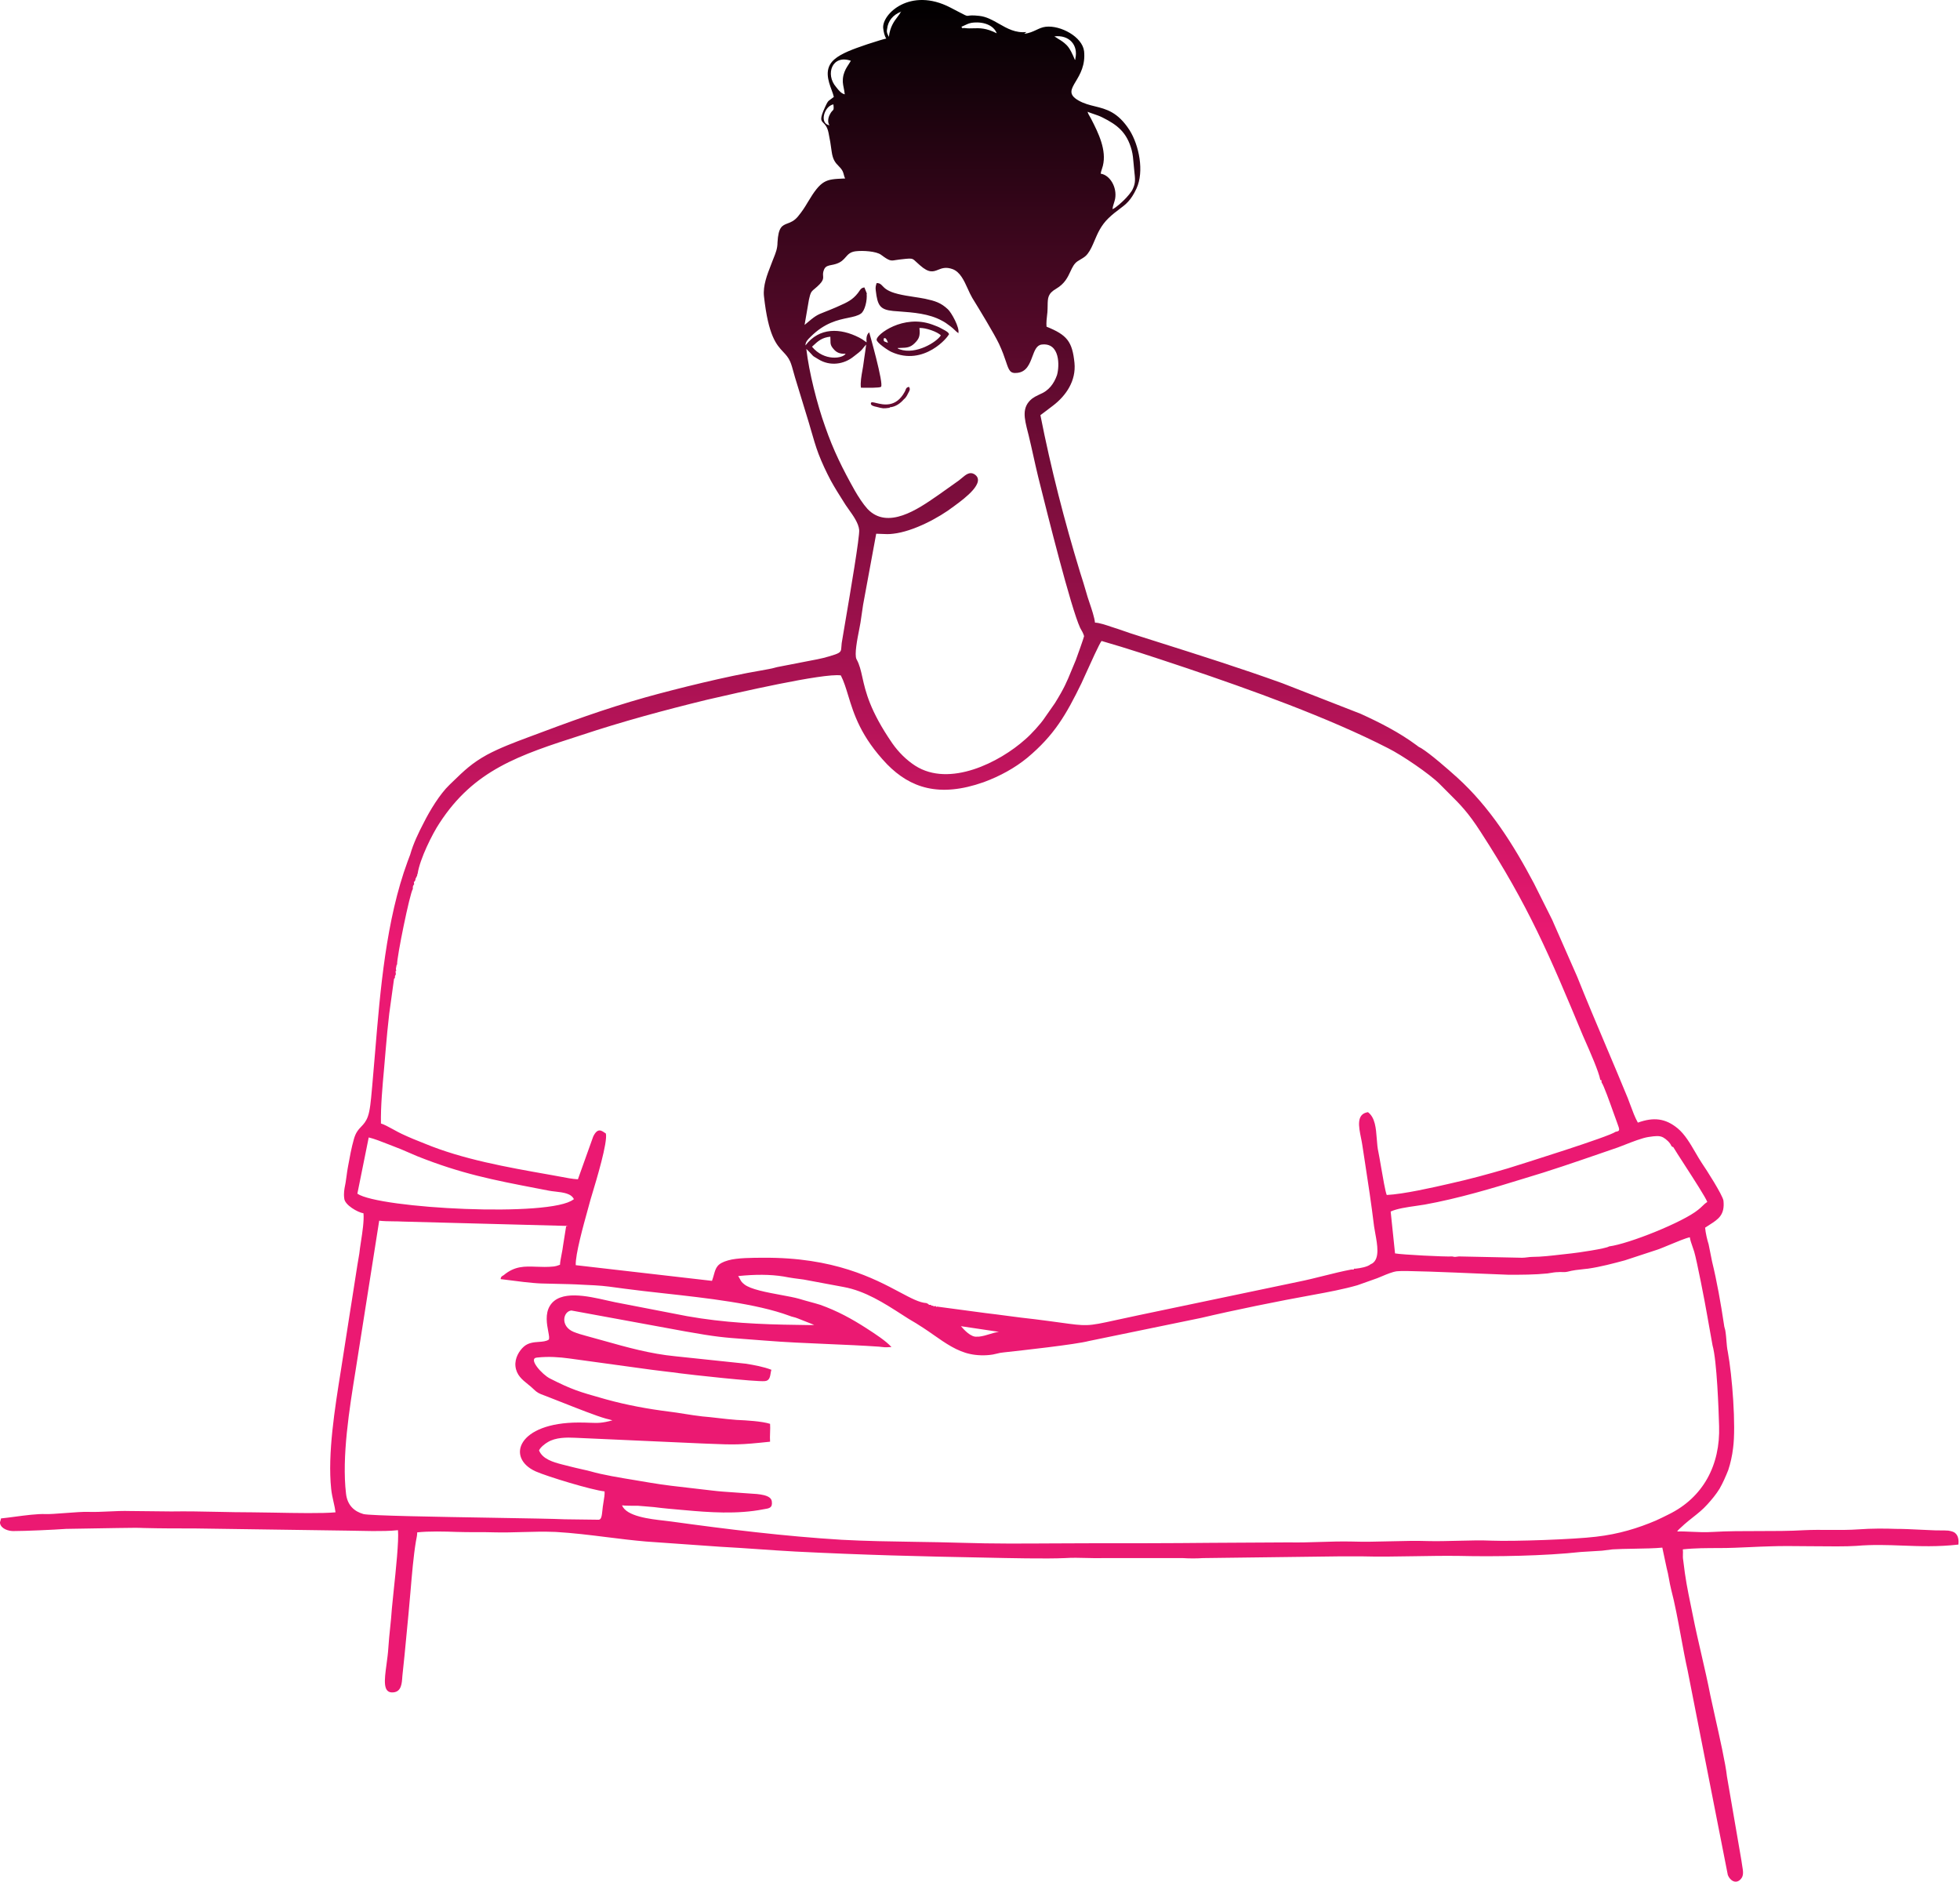 <?xml version="1.0" encoding="UTF-8"?> <svg xmlns="http://www.w3.org/2000/svg" width="722" height="693" viewBox="0 0 722 693" fill="none"> <path fill-rule="evenodd" clip-rule="evenodd" d="M360.57 492.275H359.926C357.674 492.596 355.1 489.706 353.974 488.422L367.97 490.509C366.744 490.661 365.664 490.997 364.556 491.34C363.338 491.718 362.086 492.106 360.57 492.275ZM615.721 422.12L616.204 422.441H616.364C617.082 423.653 618.672 426.114 620.49 428.927L620.496 428.937L620.499 428.941L620.5 428.943L620.502 428.947C623.978 434.326 628.28 440.984 628.913 442.669C628.196 443.116 627.629 443.662 627.045 444.225C626.58 444.673 626.105 445.131 625.534 445.558C620.065 450.053 600.116 458.08 592.715 459.043C591.75 459.846 580.65 461.451 578.88 461.612C577.674 461.736 576.414 461.882 575.136 462.03C571.472 462.455 567.663 462.896 564.562 462.896C563.918 462.896 563.275 462.977 562.631 463.057C561.988 463.137 561.344 463.217 560.701 463.217L537.696 462.736H537.374C537.213 462.736 536.972 462.776 536.732 462.816L536.731 462.816L536.73 462.816C536.489 462.856 536.248 462.896 536.087 462.896H535.765L534.961 462.736C532.226 462.896 516.46 462.094 513.886 461.612L512.277 446.2C514.56 445.121 518.37 444.579 521.693 444.107L521.694 444.106C522.82 443.946 523.889 443.794 524.825 443.632C537.213 441.384 549.6 437.692 561.505 434C570.839 431.245 580.389 427.954 589.714 424.74C591.8 424.021 593.874 423.306 595.933 422.601C596.677 422.328 597.544 421.988 598.475 421.623L598.476 421.623C601.371 420.488 604.882 419.113 607.194 418.749L607.376 418.723L607.6 418.69C609.661 418.393 611.304 418.155 612.664 418.909C613.79 419.551 615.238 420.836 615.721 422.12ZM324.619 496.054C325.607 496.176 326.277 496.258 327.59 496.127H328.394C326.498 493.92 322.12 491.094 319.373 489.321L319.224 489.224C313.754 485.692 308.445 482.803 302.171 480.555C300.885 480.154 299.558 479.793 298.231 479.432L298.23 479.432L298.23 479.432C296.903 479.07 295.575 478.709 294.288 478.308C292.61 477.837 290.247 477.4 287.708 476.93L287.706 476.93C282.458 475.959 276.455 474.849 274.179 473.01C273.204 472.254 272.959 471.789 272.608 471.125L272.608 471.124C272.437 470.802 272.242 470.432 271.926 469.96C278.201 469.318 283.67 469.318 288.658 470.12C291.071 470.602 293.484 470.923 296.058 471.244L310.698 473.973C318.694 475.424 325.639 479.89 332.483 484.292L332.49 484.296C333.217 484.763 333.943 485.23 334.668 485.692C336.599 486.816 338.208 487.779 340.138 489.064C341.417 489.89 342.696 490.786 343.988 491.69C348.219 494.655 352.583 497.712 357.513 498.696C359.765 499.178 362.822 499.338 365.718 498.857C366.393 498.734 366.88 498.612 367.333 498.498C368.066 498.314 368.706 498.153 369.901 498.054C375.853 497.412 396.284 495.164 401.111 493.88L442.456 485.371C454.683 482.482 471.253 479.11 483.802 476.863C489.111 475.9 495.063 474.776 500.05 473.331C502.785 472.368 505.037 471.565 507.29 470.763C507.838 470.552 508.441 470.298 509.073 470.031L509.074 470.031C510.855 469.279 512.867 468.431 514.529 468.194C517.056 467.85 533.853 468.57 545.48 469.069L545.484 469.069L545.488 469.069L545.513 469.07C550.156 469.269 553.969 469.432 555.714 469.478C560.218 469.478 565.366 469.478 570.032 468.997C570.331 468.954 570.654 468.9 570.989 468.844C571.917 468.688 572.948 468.515 573.893 468.515C574.444 468.446 574.907 468.466 575.37 468.486C575.988 468.512 576.605 468.538 577.432 468.354C579.444 467.819 581.344 467.618 583.599 467.38C584.049 467.333 584.512 467.284 584.993 467.231C589.498 466.589 594.324 465.304 598.507 464.181L610.734 460.167C611.737 459.814 613.259 459.18 614.904 458.495L614.906 458.494C617.745 457.312 620.95 455.977 622.478 455.672C622.586 456.64 623.055 457.969 623.498 459.223L623.498 459.224L623.498 459.226C623.716 459.842 623.928 460.441 624.087 460.97C625.052 464.181 628.108 479.913 628.752 483.766L630.843 495.485C632.452 501.104 633.096 519.245 633.257 525.185C633.739 539.472 627.465 551.513 614.595 557.774L614.593 557.774C612.985 558.577 611.698 559.219 609.929 560.021C603.494 562.75 596.416 564.998 587.889 565.961C580.006 566.924 557.805 567.727 549.44 567.406C545.739 567.23 541.266 567.343 536.84 567.455H536.839H536.837C533.183 567.547 529.562 567.639 526.434 567.566C521.6 567.406 516.807 567.527 512.033 567.647H512.031H512.029C507.272 567.767 502.535 567.887 497.798 567.727C493.925 567.646 490.051 567.768 486.198 567.888C482.37 568.009 478.561 568.128 474.792 568.048L446.156 568.208C430.873 568.369 415.59 568.369 400.467 568.369C396.222 568.369 391.9 568.395 387.547 568.421C376.559 568.487 365.38 568.553 354.778 568.208C348.711 568.017 342.746 567.927 336.832 567.838H336.828C327.844 567.702 318.978 567.569 310.054 567.085C288.979 565.8 268.065 563.232 247.151 560.342C246.48 560.243 245.633 560.148 244.673 560.04C239.414 559.448 230.765 558.475 229.133 554.402C229.776 554.563 234.117 554.563 235.084 554.563H235.085C235.702 554.614 236.336 554.665 236.97 554.717L237.049 554.723L237.052 554.723C238.374 554.83 239.697 554.937 240.877 555.044C244.305 555.491 247.871 555.799 251.319 556.097L252.138 556.168C260.987 556.971 271.605 557.774 281.257 555.847L281.349 555.833C283.386 555.521 284.631 555.33 284.314 552.957C284.053 550.48 279.44 550.227 276.165 550.047C275.408 550.005 274.722 549.968 274.179 549.907C272.868 549.803 271.558 549.715 270.253 549.628H270.252H270.251C267.551 549.447 264.876 549.269 262.274 548.944C259.798 548.635 257.339 548.359 254.891 548.085C249.704 547.503 244.566 546.927 239.429 546.054C237.788 545.76 235.927 545.456 233.964 545.134L233.963 545.134C228.42 544.226 222.064 543.184 217.55 541.88C216.556 541.61 215.563 541.39 214.541 541.164L214.538 541.164L214.537 541.163L214.532 541.162C213.736 540.986 212.923 540.807 212.08 540.596C211.411 540.429 210.8 540.282 210.213 540.14L210.209 540.139C209.105 539.872 208.087 539.626 206.932 539.312C203.875 538.509 199.853 537.385 198.566 534.175C199.049 533.051 200.658 531.767 201.784 531.124C204.68 529.359 208.702 529.359 211.919 529.519L258.413 531.606C258.904 531.625 259.377 531.644 259.833 531.662L260.643 531.695C270.81 532.102 272.382 532.165 283.67 530.964C283.589 529.995 283.631 528.782 283.671 527.591V527.59C283.711 526.414 283.75 525.259 283.67 524.382C280.614 523.419 274.983 523.098 271.283 522.937C268.986 522.767 266.733 522.508 264.526 522.253L264.524 522.253C262.558 522.026 260.628 521.804 258.734 521.653C256.413 521.395 254.229 521.046 252.085 520.703L252.084 520.703L252.081 520.703C250.215 520.404 248.379 520.111 246.508 519.887C238.786 518.924 230.903 517.479 223.341 515.392C222.936 515.277 222.542 515.166 222.161 515.058C213.462 512.602 210.756 511.838 202.588 507.686C199.692 506.241 194.384 500.301 197.762 499.98C202.106 499.499 206.128 499.82 209.667 500.301L240.073 504.475C241.731 504.701 243.354 504.891 244.959 505.08L244.959 505.08L244.96 505.08C246.779 505.293 248.574 505.504 250.369 505.76C253.908 506.241 278.522 508.97 281.74 508.649C283.43 508.529 283.671 507.053 283.889 505.713C283.962 505.267 284.032 504.836 284.153 504.475C281.257 503.352 277.718 502.709 274.661 502.228L248.76 499.499C239.542 498.604 230.935 496.185 222.372 493.778C220.175 493.16 217.981 492.543 215.78 491.953C214.011 491.472 212.884 491.151 211.276 490.509C206.288 488.422 207.415 482.963 210.471 482.642L252.46 490.348C263.768 492.377 266.848 492.603 274.458 493.162C276.484 493.311 278.831 493.483 281.74 493.719C289.369 494.332 297.045 494.658 304.717 494.984L304.72 494.984C311.123 495.257 317.523 495.529 323.89 495.967C324.155 495.996 324.394 496.026 324.616 496.053L324.619 496.054ZM148.373 449.893L209.184 451.498L208.541 451.659L207.415 458.722C207.343 459.508 207.112 460.708 206.878 461.925C206.586 463.442 206.288 464.984 206.288 465.786C206.021 465.875 205.815 465.952 205.633 466.02L205.63 466.021L205.629 466.021C205.158 466.197 204.848 466.312 204.036 466.428C201.663 466.68 199.543 466.6 197.567 466.525C193.249 466.362 189.619 466.224 185.535 469.639C185.457 469.686 185.384 469.728 185.317 469.768C184.699 470.13 184.554 470.215 184.409 471.084C184.538 471.084 185.325 471.187 186.501 471.342L186.502 471.342C189.717 471.766 195.837 472.571 199.371 472.689C201.096 472.743 202.822 472.779 204.554 472.814L204.561 472.815H204.561H204.562C207.994 472.886 211.449 472.957 214.976 473.171C221.462 473.446 222.621 473.603 227.388 474.25H227.389L227.389 474.25C228.179 474.358 229.069 474.478 230.098 474.615C234.461 475.204 239.351 475.744 244.486 476.311L244.486 476.311C260.37 478.067 278.591 480.08 290.749 484.569C291.312 484.81 291.795 484.93 292.277 485.05C292.76 485.171 293.243 485.291 293.806 485.532L299.919 487.94C298.837 488.048 297.318 488.011 295.852 487.975H295.852H295.852C295.138 487.957 294.437 487.94 293.806 487.94C279.97 487.779 266.617 487.137 253.104 484.729L226.559 479.592C225.657 479.408 224.663 479.182 223.607 478.942L223.606 478.942C216.378 477.299 206.238 474.994 202.588 480.876C200.73 483.864 201.455 487.71 201.959 490.38C202.24 491.871 202.452 492.996 202.106 493.398C201.15 494.011 199.876 494.104 198.504 494.204C196.643 494.34 194.603 494.488 192.936 495.967C191.327 497.412 189.557 500.141 189.879 503.191C190.238 506.412 192.373 508.126 194.437 509.783L194.437 509.783C195.151 510.355 195.855 510.921 196.475 511.539C197.886 512.947 198.678 513.244 200.263 513.837C200.485 513.92 200.722 514.009 200.979 514.107C202.448 514.668 204.392 515.436 206.54 516.286L206.549 516.289L206.549 516.289L206.554 516.291C212.406 518.605 219.77 521.517 223.181 522.455L224.468 522.776L225.594 523.098C221.73 524.149 220.252 524.095 217.315 523.988C216.216 523.948 214.914 523.9 213.206 523.9C190.683 523.9 186.34 536.904 197.279 541.88C201.623 543.807 218.032 548.783 222.698 549.265C222.809 550.26 222.538 551.863 222.306 553.237C222.201 553.859 222.105 554.434 222.054 554.884C222.027 555.113 222.003 555.336 221.979 555.553C221.96 555.732 221.942 555.908 221.924 556.079L221.924 556.081C221.706 558.163 221.56 559.564 220.607 559.7L208.058 559.539C204.403 559.36 193.721 559.181 181.552 558.977L181.545 558.976L181.531 558.976C161.028 558.632 136.316 558.217 133.894 557.613C130.515 556.65 127.941 554.402 127.459 550.068C125.859 536.501 128.712 518.807 130.959 504.877L130.998 504.636L139.685 449.572C141.323 449.764 143.133 449.783 144.909 449.803C146.1 449.816 147.275 449.828 148.373 449.893ZM204.638 438.849C207.443 439.168 210.459 439.512 211.437 441.705H211.276C203.071 448.448 139.524 445.077 131.641 439.618L135.824 418.909C137.864 419.388 140.441 420.403 142.687 421.287C143.452 421.589 144.179 421.875 144.833 422.12C146.918 422.886 148.854 423.728 150.844 424.593L150.845 424.593L150.847 424.594L150.852 424.596C151.777 424.998 152.713 425.405 153.682 425.812C169.911 432.29 181.811 434.583 197.694 437.642L197.695 437.642L197.695 437.642C199.131 437.919 200.599 438.202 202.106 438.495C202.881 438.649 203.749 438.748 204.638 438.849ZM342.23 480.555L341.908 480.234L341.264 479.913C338.701 479.766 335.595 478.111 331.436 475.897C322.02 470.882 307.209 462.995 281.096 463.217C277.557 463.217 271.444 463.217 268.226 464.181C264.139 465.328 263.702 466.88 262.971 469.479C262.782 470.154 262.572 470.899 262.274 471.726L212.08 465.946C211.947 461.961 214.789 451.708 216.593 445.198L216.594 445.196C216.969 443.84 217.3 442.646 217.55 441.705C217.676 441.281 217.839 440.742 218.029 440.111C219.787 434.29 223.906 420.651 223.181 417.464C223.03 417.37 222.874 417.263 222.715 417.152L222.714 417.152C221.514 416.322 220.077 415.329 218.515 418.588L212.884 434.321C210.852 434.214 208.464 433.752 206.193 433.313L206.193 433.313C205.049 433.092 203.934 432.877 202.91 432.715L202.035 432.561L202.035 432.561C186.835 429.876 170.465 426.984 156.417 421.157C153.521 420.033 150.786 418.909 148.051 417.625C147.112 417.188 146.004 416.581 144.895 415.974C143.153 415.02 141.41 414.066 140.329 413.772C140.211 407.554 140.867 400.308 141.48 393.536V393.536L141.48 393.535L141.48 393.534C141.705 391.04 141.925 388.61 142.098 386.32C142.42 382.146 142.903 377.651 143.385 373.317L145.155 360.474L145.477 360.153V359.51L145.799 358.868V358.547C145.762 358.22 145.734 358.008 145.716 357.872C145.693 357.699 145.686 357.649 145.7 357.643C145.706 357.64 145.714 357.644 145.727 357.65C145.766 357.668 145.841 357.703 145.959 357.584C145.934 357.431 145.913 357.311 145.895 357.213C145.854 356.984 145.836 356.879 145.839 356.775C145.842 356.689 145.861 356.603 145.895 356.446L145.895 356.446L145.895 356.444C145.913 356.364 145.934 356.266 145.959 356.139C146.067 355.604 146.102 355.39 146.114 355.319L146.114 355.319L146.115 355.318C146.118 355.296 146.12 355.288 146.12 355.288C146.12 355.288 146.12 355.291 146.12 355.296C146.12 355.336 146.12 355.497 146.281 355.176C146.12 352.768 150.947 329.008 152.073 327.403C152.073 326.7 152.073 326.478 152.152 326.289C152.189 326.202 152.242 326.122 152.32 326.006C152.382 325.913 152.459 325.798 152.555 325.637C152.519 325.31 152.491 325.098 152.473 324.962C152.45 324.789 152.443 324.739 152.457 324.733C152.46 324.731 152.465 324.732 152.47 324.734C152.474 324.735 152.478 324.737 152.483 324.74C152.523 324.758 152.597 324.793 152.716 324.674L153.038 324.032V323.711L153.36 323.069L153.682 322.426V322.105L153.842 321.784C154.647 316.326 159.312 307.015 161.886 303.162C174.596 283.576 191.166 278.118 214.171 270.734C229.133 265.757 244.577 261.583 260.343 257.73L261.274 257.516C270.993 255.274 303.358 247.809 309.732 248.74C310.854 250.931 311.608 253.406 312.45 256.165L312.45 256.165C314.507 262.909 317.081 271.35 326.785 281.489C335.312 290.158 345.93 293.851 362.339 288.072C368.453 285.824 373.922 282.774 378.427 279.081C388.401 270.734 392.745 263.188 398.376 251.63C398.628 251.091 399.089 250.07 399.664 248.797C401.66 244.38 405.027 236.93 405.776 236.058C415.424 238.829 424.541 241.866 434.093 245.047L435.138 245.396C435.752 245.6 436.368 245.805 436.986 246.011C460.314 253.877 489.432 264.312 511.312 275.55C516.46 278.118 526.595 285.021 530.295 288.714C531.555 290.002 532.679 291.119 533.716 292.148C537.975 296.377 540.76 299.143 545.418 306.373C563.114 333.664 570.836 351.965 583.063 381.343C583.278 381.837 583.539 382.429 583.832 383.092C585.727 387.383 588.94 394.659 589.498 397.718C589.684 397.842 589.774 397.775 589.825 397.738C589.833 397.731 589.841 397.726 589.847 397.722C589.853 397.719 589.858 397.718 589.863 397.719C589.89 397.724 589.898 397.816 589.93 398.161C589.943 398.293 589.959 398.464 589.981 398.681C590.693 399.51 592.981 405.931 594.39 409.887C594.891 411.293 595.282 412.388 595.45 412.809C595.516 412.99 595.579 413.162 595.639 413.326C596.749 416.357 596.807 416.518 595.129 416.822C592.876 418.588 560.54 428.702 555.392 430.307C548.313 432.394 541.235 434.321 533.995 435.926C527.721 437.371 517.103 439.779 510.829 440.1C510.294 438.818 509.402 433.627 508.676 429.398L508.676 429.398C508.311 427.271 507.988 425.388 507.772 424.367C507.419 422.857 507.288 421.126 507.154 419.372C506.862 415.532 506.562 411.582 503.911 409.598C499.563 410.255 500.503 414.898 501.339 419.027L501.339 419.027C501.524 419.939 501.703 420.825 501.82 421.638C502.148 423.802 502.47 425.892 502.785 427.938L502.786 427.942L502.787 427.947C504.014 435.919 505.14 443.23 506.164 451.659C506.279 452.463 506.44 453.345 506.609 454.264C507.381 458.476 508.294 463.459 505.52 465.304L504.877 465.625C503.75 466.589 501.015 467.07 499.407 467.231H498.763C498.643 467.351 498.703 467.426 498.741 467.473C498.749 467.483 498.756 467.492 498.76 467.5C498.762 467.505 498.764 467.51 498.763 467.515C498.755 467.552 498.582 467.552 497.798 467.552C494.572 468.145 491.121 469.006 487.636 469.876L487.636 469.876L487.634 469.877C484.516 470.655 481.37 471.44 478.332 472.047L419.29 484.408C416.044 485.088 413.419 485.662 411.239 486.139C405.704 487.349 403.04 487.932 400.359 488.02C397.871 488.101 395.369 487.757 390.545 487.092C388.109 486.756 385.08 486.338 381.162 485.853C377.741 485.494 374.27 485.034 370.889 484.586H370.889L370.887 484.586C368.227 484.233 365.623 483.888 363.144 483.605L345.125 481.197C345.045 481.238 344.985 481.278 344.939 481.308C344.886 481.343 344.854 481.365 344.835 481.356C344.804 481.343 344.804 481.257 344.804 481.037H344.16C344.08 481.077 344.019 481.117 343.974 481.147C343.944 481.167 343.921 481.183 343.903 481.191C343.889 481.197 343.878 481.199 343.869 481.196C343.838 481.183 343.838 481.097 343.838 480.876H343.195L342.873 480.555H342.23ZM299.6 127.247C301.307 125.664 302.782 124.296 305.871 124.003C305.909 124.527 305.911 124.963 305.914 125.347V125.348C305.921 126.611 305.925 127.304 307.158 128.658C308.124 129.782 309.411 130.424 311.502 130.264C310.537 132.03 303.619 133.153 299.115 127.695C299.279 127.544 299.441 127.395 299.6 127.247L299.6 127.247ZM317.133 115.494C318.581 114.531 319.546 110.518 319.224 108.11L319.385 108.431C319.385 108.222 319.046 107.405 318.764 106.725C318.612 106.358 318.476 106.031 318.42 105.862C317.351 105.981 316.983 106.537 316.54 107.208C316.383 107.445 316.217 107.697 316.007 107.949C314.032 110.482 311.934 111.412 309.063 112.684C308.658 112.863 308.239 113.049 307.802 113.247C306.024 114.013 304.764 114.505 303.787 114.887C300.873 116.027 300.476 116.182 296.38 119.668L297.988 110.357C298.054 110.093 298.111 109.851 298.164 109.625L298.165 109.623C298.498 108.204 298.67 107.474 299.919 106.504C303.352 103.701 303.287 102.778 303.204 101.607C303.158 100.967 303.108 100.254 303.619 99.12C304.18 98 305.133 97.817 306.313 97.591C306.825 97.493 307.379 97.387 307.963 97.193C309.888 96.578 310.744 95.595 311.538 94.685C312.401 93.694 313.19 92.789 315.202 92.537C317.937 92.216 322.764 92.537 324.533 93.822C327.661 96.163 328.149 96.081 329.847 95.794C330.245 95.727 330.71 95.649 331.29 95.588C331.417 95.574 331.541 95.56 331.661 95.546C331.815 95.529 331.963 95.513 332.106 95.496C334.604 95.216 335.507 95.114 336.214 95.438C336.615 95.621 336.953 95.94 337.482 96.439C337.831 96.768 338.263 97.176 338.851 97.675C342.239 100.69 343.803 100.065 345.589 99.352C346.941 98.811 348.421 98.22 350.917 99.12C353.691 100.158 355.136 103.35 356.506 106.375C357.043 107.561 357.568 108.721 358.157 109.715C360.731 113.889 366.2 122.879 367.97 126.571C369.281 129.352 370.018 131.54 370.575 133.199L370.575 133.199C371.66 136.423 372.071 137.645 374.727 137.327C378.185 136.973 379.297 133.986 380.299 131.296C381.115 129.104 381.858 127.109 383.736 126.892C390.493 126.09 390.332 134.759 389.367 138.13C388.241 141.341 386.31 143.909 383.092 145.194C382.81 145.334 382.567 145.452 382.347 145.558C381.563 145.937 381.076 146.172 380.197 146.799C376.281 149.955 377.3 153.954 378.633 159.193C378.724 159.551 378.817 159.915 378.91 160.284C379.553 162.933 380.116 165.461 380.679 167.99C381.242 170.518 381.805 173.047 382.449 175.696L382.601 176.305C382.688 176.653 382.785 177.039 382.89 177.46L382.961 177.746L382.961 177.746L382.961 177.748C385.796 189.107 394.439 223.747 397.893 231.241C398.376 232.044 399.18 233.489 399.341 234.292C399.341 234.613 396.606 242.318 396.284 243.121C395.616 244.678 395.085 245.977 394.607 247.145C393.017 251.035 392.027 253.458 388.562 259.014L384.862 264.312C383.414 266.56 379.714 270.573 377.623 272.339C368.292 280.687 349.791 290.158 337.082 281.971C333.864 279.884 330.968 276.994 328.716 273.784C320.407 261.723 318.829 254.646 317.672 249.453C317.103 246.904 316.636 244.808 315.524 242.8C314.647 241.175 315.819 235.263 316.533 231.667L316.533 231.667L316.535 231.658C316.736 230.642 316.901 229.81 316.972 229.315C317.294 227.228 317.615 224.98 317.937 222.733L322.764 196.565C323.461 196.565 324.122 196.601 324.783 196.637C326.106 196.708 327.429 196.78 329.038 196.565C336.277 195.763 345.769 190.786 351.4 186.452C351.557 186.334 351.743 186.197 351.951 186.043L351.953 186.042C355.143 183.691 363.632 177.435 358.8 174.572C357.13 173.675 355.768 174.824 354.304 176.059C353.935 176.371 353.559 176.689 353.169 176.98L345.93 182.117C345.744 182.245 345.555 182.376 345.362 182.509L345.068 182.713C338.198 187.472 326.949 195.264 319.546 187.415C317.937 185.649 316.168 182.92 314.881 180.672C310.376 172.645 306.998 165.903 303.941 157.073C301.045 149.047 297.988 137.006 297.023 128.498L298.149 129.622C298.676 130.147 298.946 130.46 299.138 130.681C299.591 131.204 299.607 131.223 301.528 132.351C305.711 134.919 310.859 134.277 314.559 131.227C314.793 131.04 315.055 130.839 315.324 130.632C315.979 130.13 316.677 129.595 317.133 129.14C317.535 128.739 317.816 128.378 318.098 128.017L318.098 128.016C318.38 127.655 318.661 127.294 319.063 126.892C318.889 128.367 318.669 129.842 318.452 131.292L318.451 131.295C318.267 132.527 318.085 133.74 317.937 134.919C317.87 135.355 317.782 135.847 317.687 136.375L317.687 136.377L317.687 136.378C317.328 138.375 316.878 140.881 317.133 142.786C317.3 142.786 317.566 142.789 317.899 142.794L317.903 142.794C319.824 142.819 323.985 142.874 324.533 142.465C325.659 141.501 320.189 122.397 320.189 122.397C319.224 123.2 319.063 124.484 319.224 126.09C318.925 125.891 318.673 125.708 318.428 125.53C317.883 125.134 317.378 124.767 316.489 124.324C309.572 120.792 301.849 120.471 296.701 127.214C296.701 125.897 297.636 124.981 298.41 124.221L298.523 124.111C298.56 124.075 298.596 124.038 298.632 124.003C303.806 118.84 308.703 117.826 312.413 117.058C314.355 116.656 315.972 116.322 317.133 115.494ZM414.142 73.594C413.337 74.397 411.085 76.484 409.959 76.965H409.798C409.891 76.227 410.09 75.594 410.303 74.916C410.461 74.414 410.627 73.887 410.763 73.273C411.568 68.939 408.833 64.444 405.454 63.962C405.548 63.308 405.696 62.872 405.867 62.368L405.867 62.368C405.99 62.006 406.124 61.609 406.259 61.072C407.707 55.293 404.65 49.032 401.915 43.734C401.748 43.401 401.581 43.124 401.42 42.86L401.42 42.859C401.117 42.36 400.838 41.9 400.628 41.166C401.423 41.496 402.163 41.745 402.893 41.99C403.937 42.341 404.962 42.686 406.098 43.253C411.568 45.982 415.107 48.711 416.877 55.293C417.306 56.898 417.449 58.646 417.592 60.394V60.394C417.663 61.268 417.735 62.142 417.842 62.999C418.164 65.888 418.325 67.333 417.359 69.42C416.877 70.704 415.107 72.631 414.142 73.594ZM305.55 46.142C301.689 45.5 303.619 39.079 306.998 38.437C307.199 40.245 307.085 40.356 306.696 40.736C306.463 40.964 306.132 41.288 305.711 42.129C305.067 43.253 304.745 45.019 305.55 46.142ZM307.963 32.015C303.941 27.36 306.515 19.975 313.433 22.383C313.129 22.902 312.838 23.351 312.561 23.777L312.561 23.777L312.561 23.777C311.81 24.933 311.168 25.921 310.698 27.681C310.264 29.736 310.488 30.844 310.779 32.282L310.779 32.282L310.779 32.282C310.919 32.978 311.076 33.75 311.18 34.744C309.893 34.423 309.089 33.46 307.963 32.015ZM396.124 21.741V21.901L395.963 22.062C395.158 20.135 394.193 17.888 392.906 16.604C391.82 15.52 390.88 14.948 389.889 14.345C389.412 14.055 388.924 13.758 388.401 13.393C393.871 12.751 397.25 16.604 396.124 21.58V21.741ZM357.835 8.416C362.018 7.774 366.04 9.219 367.166 12.269C363.259 10.264 360.824 10.346 358.517 10.423C357.499 10.457 356.506 10.49 355.422 10.343C354.698 10.262 354.617 10.423 354.597 10.463C354.594 10.468 354.593 10.472 354.591 10.472C354.588 10.472 354.584 10.466 354.576 10.45C354.546 10.396 354.456 10.236 354.135 9.861C354.594 9.689 354.992 9.497 355.386 9.306C356.098 8.962 356.8 8.623 357.835 8.416ZM331.895 4.318C331.961 4.292 332.027 4.267 332.094 4.242H331.934C331.921 4.267 331.908 4.293 331.895 4.318ZM331.895 4.318C328.954 5.465 327.1 7.68 326.785 10.664C326.625 11.466 326.625 11.948 327.107 12.911C327.306 13.407 327.321 13.413 327.341 13.421C327.353 13.425 327.368 13.431 327.429 13.553C327.884 9.806 329.385 7.826 330.624 6.193C331.117 5.543 331.568 4.948 331.895 4.318ZM381.73 11.03C380.451 11.629 379.105 12.258 377.301 12.43L378.105 11.787C374.099 12.242 371.02 10.485 367.994 8.757C365.673 7.433 363.384 6.126 360.731 5.848C358.207 5.561 357.319 5.704 356.799 5.787C356.647 5.812 356.526 5.831 356.405 5.833C355.939 5.841 355.469 5.595 353.193 4.402L353.193 4.401C352.406 3.989 351.404 3.464 350.113 2.797C335.312 -4.908 324.855 5.205 325.338 10.343C325.498 11.787 325.82 13.232 326.464 14.195C324.984 14.536 323.183 15.118 321.515 15.656C320.825 15.879 320.158 16.095 319.546 16.282C319.2 16.403 318.836 16.527 318.46 16.656C314.815 17.904 309.944 19.573 307.319 21.901C303.44 25.273 305.109 29.809 306.345 33.17C306.698 34.13 307.015 34.994 307.158 35.708C306.618 36.132 306.225 36.407 305.923 36.62C304.968 37.291 304.919 37.326 303.941 39.4C301.902 43.856 302.383 44.337 303.332 45.288C303.955 45.913 304.781 46.74 305.228 49.032C305.711 51.44 306.032 53.206 306.354 55.775C306.779 58.958 307.837 60.037 308.877 61.098C309.411 61.643 309.94 62.182 310.376 62.999C310.607 63.46 310.728 63.922 310.844 64.366C310.969 64.848 311.09 65.31 311.341 65.728C311.152 65.737 310.966 65.745 310.785 65.753C304.174 66.047 302.516 66.12 297.506 74.557C296.38 76.484 295.414 77.929 293.966 79.695C292.595 81.36 291.269 81.858 290.117 82.289C288.16 83.023 286.709 83.567 286.405 89.327C286.405 91.496 285.717 93.207 285.019 94.943L285.017 94.947L285.016 94.949C284.888 95.267 284.76 95.586 284.636 95.909C284.419 96.504 284.17 97.139 283.909 97.808C282.618 101.108 281.017 105.201 281.418 109.073C283.028 123.762 286.036 126.966 288.502 129.593C289.485 130.641 290.383 131.597 291.071 133.153C291.524 134.172 291.978 135.829 292.375 137.281L292.376 137.283L292.376 137.283C292.542 137.89 292.698 138.46 292.84 138.933L297.988 155.789C298.203 156.524 298.418 157.271 298.634 158.021C299.55 161.205 300.486 164.459 301.528 167.187C302.815 170.558 304.424 173.93 306.032 176.98C307.584 179.795 309.136 182.24 310.796 184.856L310.802 184.866C310.946 185.092 311.09 185.319 311.235 185.548C311.324 185.688 311.413 185.829 311.502 185.97C311.825 186.472 312.237 187.046 312.685 187.67L312.685 187.671C314.243 189.843 316.239 192.627 316.489 195.121C316.75 197.466 313.196 218.319 311.418 228.753C311.005 231.173 310.688 233.033 310.537 233.971C310.376 235.094 310.215 236.058 310.054 236.86C309.989 237.381 309.963 237.822 309.941 238.203C309.855 239.702 309.822 240.266 307.641 241.034C304.263 242.158 302.171 242.64 298.632 243.282L286.244 245.69C284.636 246.171 282.062 246.653 280.131 246.974C267.744 249.061 249.564 253.556 237.981 256.767C222.054 261.262 209.989 265.757 194.544 271.536C189.396 273.463 184.248 275.389 179.422 277.958C173.84 281.036 170.94 283.847 166.804 287.857L166.799 287.861C166.407 288.241 166.004 288.632 165.587 289.035C162.047 292.406 158.347 298.506 156.095 303.001C154.164 306.694 152.234 310.707 151.108 314.721C150.947 315.202 150.786 315.603 150.625 316.004L150.625 316.005C150.464 316.406 150.303 316.808 150.142 317.289C142.2 338.88 140.085 364.426 138.144 387.887C137.804 391.988 137.47 396.025 137.111 399.966C137.053 400.549 136.994 401.206 136.932 401.907C136.651 405.064 136.292 409.101 135.502 411.203C134.83 413.069 133.948 413.998 133.068 414.925C132.055 415.993 131.043 417.059 130.354 419.551C129.458 422.682 128.839 426.091 128.24 429.39L128.24 429.39L128.102 430.147C127.93 431.093 127.804 432.038 127.674 433.009C127.562 433.85 127.447 434.71 127.298 435.605C127.271 435.749 127.244 435.894 127.216 436.038C127.201 436.118 127.185 436.198 127.17 436.277L127.143 436.411C126.848 437.918 126.542 439.478 126.815 441.384C126.976 443.792 131.802 446.521 133.894 446.843C134.147 449.625 133.502 453.803 132.981 457.177C132.84 458.086 132.709 458.936 132.607 459.685C132.499 460.97 132.249 462.397 131.999 463.824L131.999 463.826C131.874 464.539 131.749 465.251 131.641 465.946L129.711 478.308C129.55 479.271 129.389 480.314 129.228 481.357L129.228 481.358C129.067 482.402 128.906 483.445 128.746 484.408C128.424 486.415 128.102 488.502 127.78 490.589C127.459 492.676 127.137 494.763 126.815 496.77C126.439 499.287 126.01 501.97 125.562 504.765C123.328 518.721 120.648 535.462 121.989 548.302C122.162 550.033 122.523 551.624 122.869 553.15C123.164 554.455 123.449 555.713 123.598 556.971C118.902 557.428 108.744 557.234 100.901 557.085C97.726 557.024 94.931 556.971 93.031 556.971C88.675 556.971 84.407 556.882 80.153 556.793C74.509 556.675 68.887 556.558 63.108 556.65L47.824 556.489C45.319 556.409 42.692 556.531 40.085 556.652C37.504 556.771 34.943 556.89 32.541 556.81C30.786 556.727 27.294 556.99 23.983 557.24L23.982 557.24L23.979 557.24L23.978 557.24C20.917 557.471 18.011 557.69 16.775 557.613C13.683 557.503 9.379 558.073 5.423 558.598H5.422H5.422C3.614 558.837 1.879 559.067 0.366 559.218C0.298 559.691 0.202 559.965 0.125 560.184C0.019 560.484 -0.049 560.68 0.044 561.145C0.526 563.071 3.101 563.874 4.87 563.874C9.375 563.874 19.993 563.392 24.336 563.071L43.481 562.75C44.418 562.75 45.406 562.733 46.422 562.716H46.425C48.548 562.68 50.797 562.642 52.972 562.75C59.407 562.911 65.36 562.911 71.795 562.911L127.941 563.713C129.389 563.713 130.998 563.754 132.607 563.794C134.215 563.834 135.824 563.874 137.272 563.874C140.329 563.874 143.546 563.874 146.603 563.553C146.96 567.473 145.82 578.248 145.007 585.929L145.007 585.93C144.721 588.629 144.476 590.947 144.351 592.45C144.19 594.938 143.949 597.266 143.707 599.594C143.466 601.921 143.225 604.249 143.064 606.737C142.941 608.821 142.651 610.957 142.378 612.973C141.577 618.877 140.917 623.751 144.994 623.273C147.86 622.955 148.047 619.964 148.207 617.412L148.212 617.333C148.373 615.968 148.493 614.724 148.614 613.48C148.735 612.236 148.855 610.992 149.016 609.627C149.499 604.49 149.981 599.513 150.464 594.537C150.714 592.045 150.948 589.259 151.191 586.371L151.191 586.37C151.73 579.957 152.312 573.04 153.199 567.727C153.242 567.471 153.296 567.203 153.352 566.924C153.508 566.154 153.682 565.298 153.682 564.356C158.025 563.874 163.817 564.034 168.321 564.195C170.733 564.275 173.064 564.275 175.415 564.275H175.42C177.773 564.275 180.146 564.275 182.639 564.356C185.816 564.428 188.993 564.338 192.242 564.246C196.234 564.134 200.334 564.018 204.68 564.195C211.074 564.56 217.313 565.338 223.572 566.12L223.577 566.12C228.34 566.715 233.116 567.311 237.981 567.727L265.33 569.653C270.001 569.899 274.756 570.227 279.487 570.554L279.489 570.555H279.49C284.047 570.869 288.582 571.183 293.001 571.419C318.581 572.703 338.208 573.185 363.626 573.667C370.866 573.827 385.506 574.148 392.262 573.827C394.944 573.649 397.625 573.718 400.307 573.788C402.451 573.843 404.596 573.899 406.741 573.827H435.699C438.113 573.988 440.847 573.988 443.1 573.827L493.937 573.185H501.337C507.919 573.36 514.5 573.249 521.081 573.137C526.566 573.044 532.05 572.952 537.535 573.025C550.727 573.346 569.227 573.025 582.258 571.58L590.141 571.098L594.003 570.617C596.107 570.477 598.946 570.428 601.879 570.378C605.672 570.313 609.621 570.246 612.342 569.974L613.951 577.52C614.296 578.723 614.548 580.111 614.807 581.536C615.032 582.771 615.261 584.033 615.56 585.225C616.964 590.55 618.096 596.69 619.209 602.728L619.209 602.728C620.009 607.067 620.799 611.353 621.673 615.246L636.474 690.538C637.278 692.625 639.531 694.069 641.3 691.982C642.398 690.766 642.109 689.088 641.765 687.088L641.765 687.087L641.764 687.086C641.655 686.448 641.539 685.778 641.461 685.079L636.152 654.256C635.69 649.755 633.398 639.529 631.668 631.81L631.667 631.806C630.991 628.789 630.401 626.156 630.039 624.396C629.048 619.29 627.888 614.267 626.733 609.265L626.732 609.262L626.732 609.259C625.636 604.513 624.544 599.785 623.604 595.018C623.301 593.508 623.021 592.146 622.76 590.873L622.76 590.871C621.632 585.382 620.848 581.567 620.065 574.79C619.882 573.697 619.907 573.069 619.933 572.407C619.953 571.903 619.973 571.38 619.904 570.617C624.247 570.135 629.073 570.135 633.094 570.135H633.096C637.053 570.135 640.837 569.962 644.621 569.788C647.144 569.673 649.666 569.557 652.24 569.493C655.797 569.345 661.402 569.401 667.043 569.458H667.047C673.65 569.525 680.302 569.592 683.772 569.332C689.907 568.81 695.381 569.016 700.921 569.225C707.295 569.466 713.758 569.709 721.417 568.851C721.578 567.406 721.417 565.64 720.291 564.677C719.71 564.097 718.736 563.91 717.96 563.761C717.876 563.745 717.795 563.729 717.717 563.713C716.752 563.633 715.748 563.633 714.703 563.633H714.7C713.655 563.633 712.569 563.633 711.443 563.553C709.873 563.497 708.361 563.422 706.868 563.347C704.076 563.208 701.346 563.071 698.412 563.071C694.39 562.911 689.081 562.911 684.898 563.232C681.299 563.495 677.557 563.471 673.827 563.447C670.722 563.427 667.625 563.407 664.628 563.553C659.159 563.874 653.449 563.874 647.759 563.874H647.756C642.065 563.874 636.394 563.874 631.004 564.195C628.098 564.376 625.448 564.25 623.026 564.135H623.024C621.156 564.047 619.423 563.965 617.812 564.034C618.137 563.494 618.828 562.88 619.49 562.292C619.6 562.194 619.709 562.097 619.815 562.001C620.019 561.817 620.214 561.638 620.386 561.466C621.44 560.531 622.515 559.682 623.58 558.84L623.581 558.839C625.443 557.368 627.276 555.919 628.913 554.081C630.522 552.315 632.13 550.389 633.417 548.302C634.704 546.054 635.67 543.807 636.635 541.399C637.439 538.991 638.083 536.101 638.405 533.372C639.531 525.185 638.083 506.562 636.474 497.893C636.186 496.647 636.07 495.172 635.954 493.707C635.877 492.719 635.799 491.735 635.67 490.83C635.589 490.027 635.469 489.626 635.348 489.224L635.348 489.224C635.227 488.823 635.107 488.421 635.026 487.619C633.9 480.074 632.452 471.886 630.683 464.662C630.442 463.541 630.241 462.499 630.04 461.457L630.039 461.451C629.838 460.407 629.637 459.364 629.396 458.241C628.913 456.796 628.269 454.067 628.108 452.14C628.659 451.767 629.196 451.424 629.714 451.094C632.979 449.011 635.421 447.453 634.865 442.187C634.544 440.1 628.591 430.789 626.821 428.22C626.043 427.033 625.291 425.741 624.528 424.43C622.609 421.135 620.62 417.72 617.973 415.538C613.469 411.845 609.125 411.364 603.333 413.451C602.261 411.548 601.365 409.117 600.514 406.809L600.514 406.809L600.513 406.806C600.216 406 599.925 405.209 599.633 404.461C597.013 398.062 594.305 391.664 591.596 385.265C587.984 376.734 584.373 368.202 580.971 359.671L572.284 339.925C571.962 339.122 571.801 338.801 571.319 337.838L565.045 325.316C557.483 311.028 548.796 297.222 536.73 286.306C533.352 283.255 526.917 277.637 523.538 275.55C522.573 275.068 522.573 275.068 521.769 274.426C515.494 269.77 508.255 266.078 501.176 262.867L472.379 251.63C457.302 246.185 441.712 241.251 426.295 236.373C424.44 235.785 422.587 235.199 420.738 234.613C420.014 234.372 419.25 234.131 418.485 233.89C417.721 233.649 416.957 233.409 416.233 233.168C415.509 232.927 414.825 232.686 414.142 232.445C413.458 232.205 412.774 231.964 412.05 231.723C411.391 231.535 410.553 231.251 409.644 230.943L409.644 230.943C407.448 230.198 404.842 229.315 403.363 229.315C403.121 227.259 402.148 224.383 401.339 221.991C401.074 221.208 400.826 220.477 400.628 219.843C400.504 219.424 400.377 218.989 400.246 218.543L400.238 218.514L400.225 218.469L400.224 218.467C399.51 216.031 398.702 213.273 397.893 210.853C392.102 191.91 387.114 172.485 383.253 152.899C383.87 152.421 384.516 151.942 385.179 151.451L385.18 151.45C386.072 150.789 386.996 150.105 387.919 149.368C392.745 145.675 396.445 140.217 395.802 133.635C394.997 125.769 393.067 123.361 385.506 120.31C385.367 118.93 385.586 117.075 385.752 115.664L385.753 115.656C385.78 115.429 385.805 115.213 385.827 115.013C385.894 114.087 385.905 113.271 385.916 112.538V112.538V112.537C385.956 109.711 385.979 108.128 389.045 106.344C392.217 104.482 393.333 102.08 394.307 99.983C395.013 98.465 395.644 97.106 396.928 96.23C397.334 95.96 397.727 95.728 398.104 95.505C399.072 94.934 399.933 94.425 400.628 93.501C401.725 92.084 402.434 90.408 403.191 88.62C404.32 85.95 405.557 83.028 408.35 80.337C409.873 78.87 411.173 77.898 412.34 77.027L412.34 77.026L412.34 77.026C414.748 75.228 416.588 73.853 418.646 69.42C421.542 63.159 419.612 53.527 416.072 47.908C411.759 41.237 407.518 40.191 403.349 39.163C401.298 38.657 399.265 38.156 397.25 36.992C393.413 34.779 394.547 32.883 396.293 29.963C397.841 27.375 399.87 23.982 399.341 18.851C398.698 13.553 390.654 9.219 385.184 9.861C383.91 10.011 382.845 10.509 381.73 11.03ZM330.838 128.397C330.825 128.384 330.813 128.369 330.797 128.349C330.769 128.314 330.729 128.263 330.645 128.179C331.1 128.152 331.523 128.139 331.922 128.126C333.924 128.063 335.31 128.019 336.919 126.413C338.528 124.808 339.011 123.844 338.689 120.794C340.941 120.634 345.446 122.239 346.572 123.523C345.124 125.931 337.402 130.747 331.45 128.66C331.328 128.612 331.233 128.575 331.157 128.545C330.935 128.458 330.879 128.436 330.838 128.397ZM326.623 125.129C326.784 125.45 326.945 125.771 327.106 126.252C326.87 126.152 326.649 126.079 326.45 126.014C325.699 125.768 325.276 125.629 325.658 124.486C325.785 124.512 325.883 124.529 325.962 124.543C326.13 124.572 326.204 124.585 326.259 124.625C326.302 124.657 326.334 124.705 326.39 124.792C326.439 124.869 326.509 124.976 326.623 125.129ZM328.393 129.624C340.459 135.082 349.468 123.844 349.468 123.202H349.629C349.498 122.422 348.418 121.852 347.414 121.323C347.178 121.199 346.947 121.077 346.733 120.955C345.761 120.401 344.909 120.085 343.867 119.7C343.701 119.639 343.531 119.576 343.355 119.51C332.737 115.657 322.762 123.202 322.923 125.129C322.923 126.252 327.267 129.142 328.393 129.624ZM353.33 122.879C353.223 122.817 353.119 122.753 353.019 122.685C353.616 120.727 350.428 115.006 349.148 113.888C346.574 111.48 344.482 110.838 340.782 110.036C339.46 109.772 338.084 109.562 336.698 109.351C334.71 109.048 332.703 108.743 330.808 108.27C327.004 107.344 325.875 106.151 325.077 105.307C324.491 104.688 324.082 104.256 322.925 104.256C322.603 105.219 322.442 105.862 322.603 106.985C323.246 112.604 324.212 114.049 329.038 114.531C329.724 114.586 330.419 114.637 331.12 114.689L331.122 114.689C336.496 115.086 342.199 115.506 346.895 118.062C348.05 118.638 348.816 119.214 349.89 120.022C350.013 120.115 350.141 120.211 350.274 120.31C350.841 120.734 351.283 121.159 351.696 121.556L351.697 121.556C352.132 121.973 352.535 122.361 353.019 122.685C353.017 122.692 353.015 122.698 353.013 122.705L353.009 122.718L353.33 122.879ZM322.922 149.85C325.336 150.492 325.336 150.492 327.749 150.171V150.01C330.001 149.85 331.771 148.405 332.897 147.12C333.701 146.478 334.023 145.836 334.506 144.873C334.582 144.72 334.659 144.579 334.731 144.447C335.113 143.745 335.369 143.275 334.827 142.465C333.929 142.689 333.814 142.991 333.608 143.536C333.519 143.771 333.413 144.052 333.219 144.391C330.024 150.197 325.374 149.061 322.767 148.423C321.697 148.162 320.971 147.985 320.831 148.405C320.509 149.368 322.118 149.689 322.922 149.85Z" fill="url(#paint0_linear_981_21078)"></path> <defs> <linearGradient id="paint0_linear_981_21078" x1="661.795" y1="0" x2="661.795" y2="346.5" gradientUnits="userSpaceOnUse"> <stop></stop> <stop offset="1" stop-color="#EB1972"></stop> </linearGradient> </defs> </svg> 